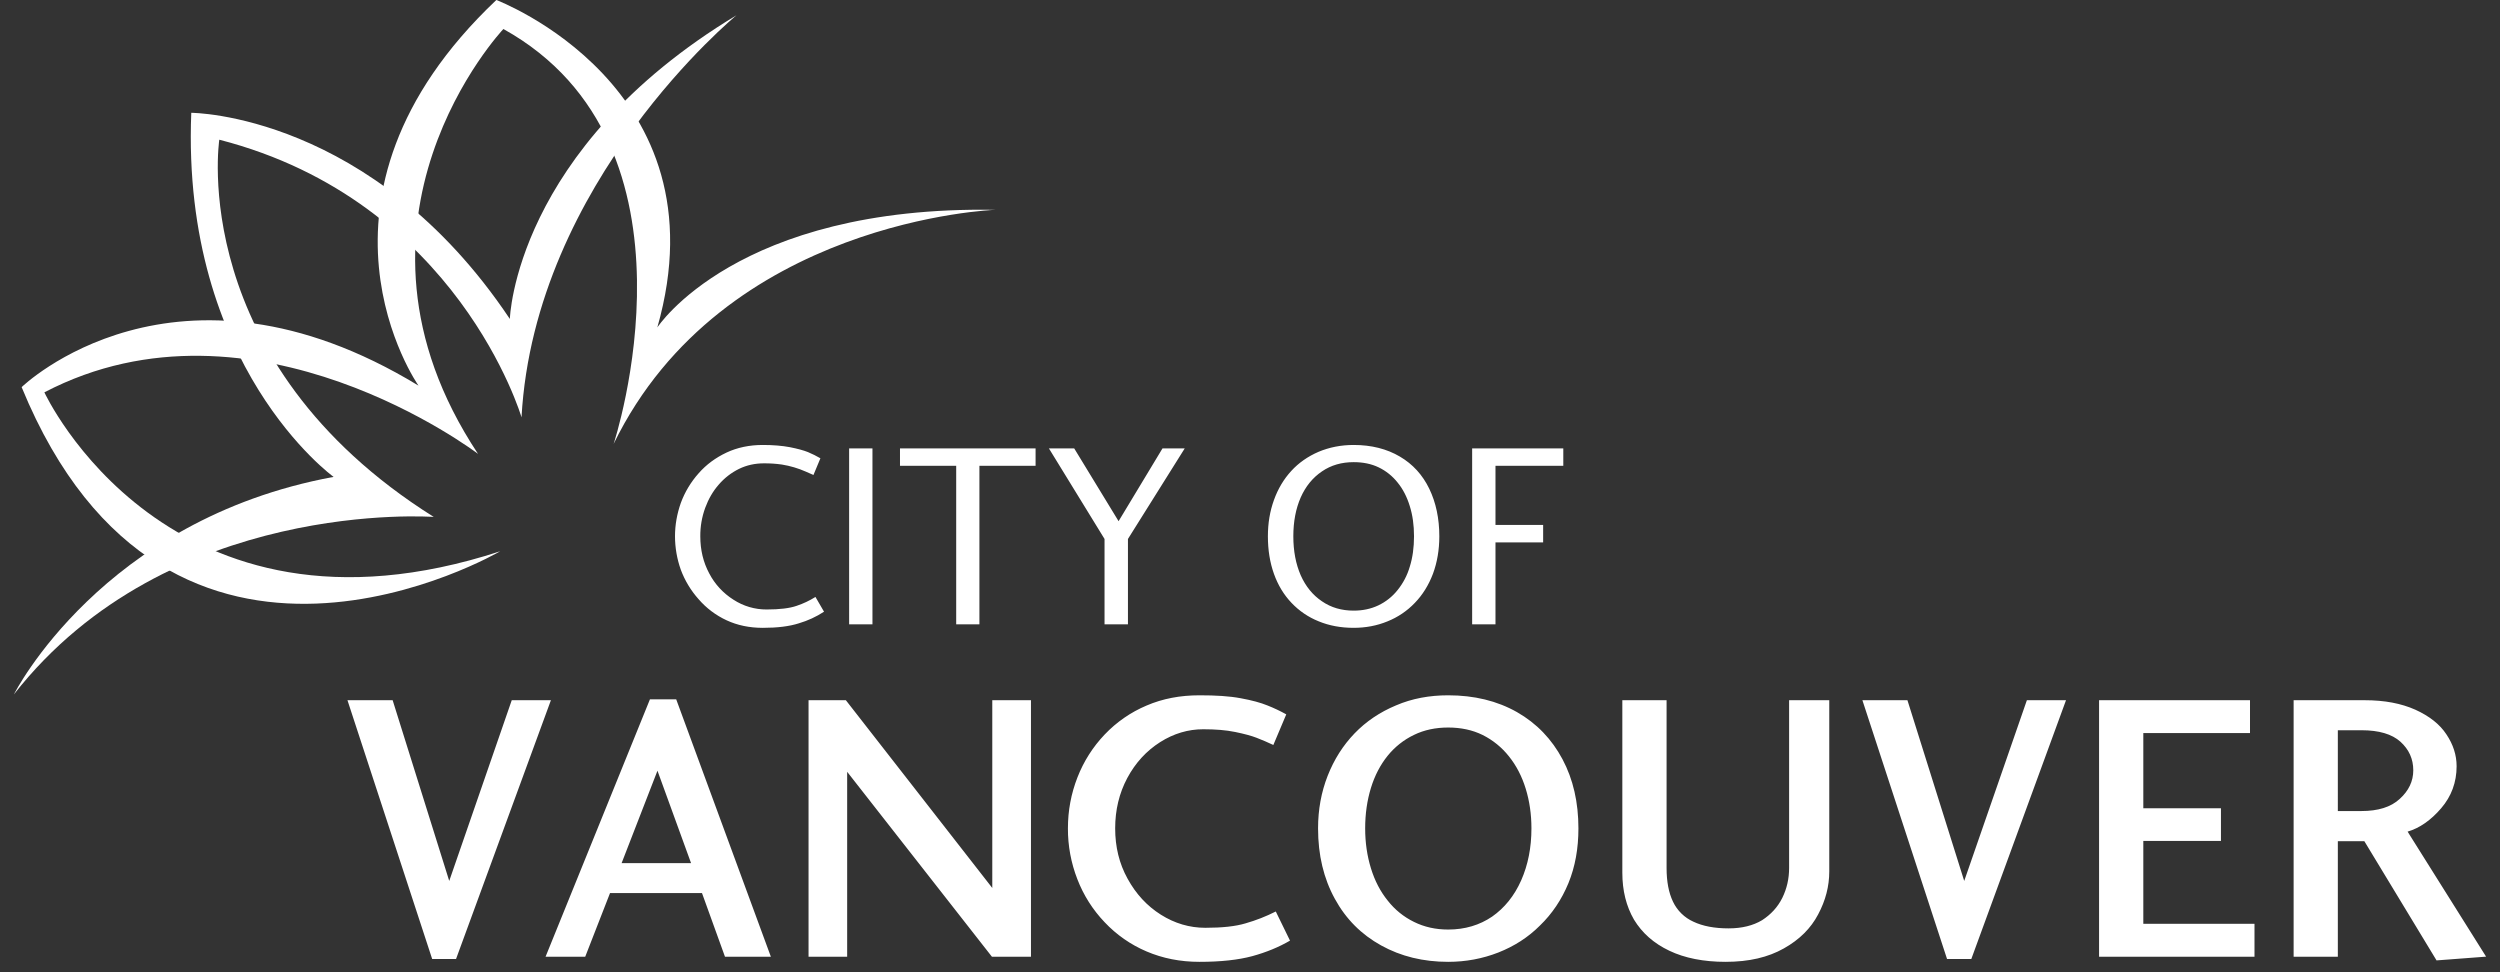 <svg width="360" height="140" viewBox="0 0 360 140" fill="none" xmlns="http://www.w3.org/2000/svg">
<rect x="0" y="0" width="360" height="140" fill="#333333" stroke="none"/>
<g clip-path="url(#clip0_3_2)">
<path d="M117.424 85.96L118.66 88.085C117.542 88.815 116.325 89.377 115.046 89.755C113.682 90.195 111.942 90.409 109.844 90.409C107.919 90.409 106.176 90.042 104.625 89.321C103.078 88.605 101.701 87.565 100.588 86.273C99.48 85.031 98.614 83.593 98.033 82.033C97.485 80.49 97.203 78.866 97.2 77.229C97.2 75.578 97.49 73.98 98.04 72.419C98.618 70.852 99.486 69.407 100.598 68.161C101.711 66.888 103.056 65.907 104.625 65.167C106.176 64.442 107.919 64.075 109.844 64.075C111.327 64.075 112.627 64.184 113.735 64.393C114.83 64.609 115.702 64.844 116.345 65.101C116.985 65.367 117.577 65.665 118.139 65.993L117.138 68.397C116.783 68.229 116.424 68.072 116.06 67.924C114.949 67.431 113.779 67.085 112.579 66.892C111.723 66.771 110.859 66.714 109.995 66.721C108.733 66.721 107.535 66.978 106.431 67.514C105.32 68.058 104.331 68.822 103.522 69.758C102.672 70.717 102.025 71.841 101.548 73.131C101.07 74.444 100.832 75.832 100.844 77.229C100.844 79.178 101.264 80.959 102.13 82.572C102.936 84.12 104.14 85.426 105.617 86.356C107.04 87.285 108.704 87.775 110.404 87.766C112.264 87.766 113.71 87.592 114.716 87.24C115.667 86.923 116.576 86.493 117.424 85.96ZM122.275 89.901H125.634V64.567H122.274L122.275 89.901ZM129.599 67.077V64.567H149.124V67.077H141.035V89.901H137.692V67.077H129.599ZM167.401 64.567H170.603L162.424 77.611V89.9H159.053V77.611L151.042 64.567H154.684L161.076 75.052L167.401 64.567ZM194.923 66.55C193.208 66.55 191.679 66.977 190.358 67.885C189.038 68.776 188.015 70.027 187.3 71.635C186.598 73.248 186.24 75.098 186.24 77.229C186.24 79.349 186.598 81.221 187.3 82.835C188.015 84.443 189.038 85.697 190.358 86.584C191.679 87.497 193.208 87.931 194.923 87.931C196.209 87.931 197.391 87.69 198.469 87.18C199.55 86.668 200.499 85.916 201.244 84.981C202.052 83.982 202.652 82.832 203.01 81.597C203.419 80.295 203.618 78.834 203.618 77.229C203.618 75.615 203.419 74.173 203.001 72.856C202.595 71.536 202.014 70.411 201.253 69.484C200.522 68.559 199.591 67.813 198.529 67.301C197.461 66.786 196.259 66.55 194.923 66.55ZM194.923 64.075C197.486 64.075 199.702 64.639 201.577 65.744C203.43 66.829 204.849 68.379 205.815 70.379C206.779 72.374 207.262 74.67 207.262 77.229C207.262 79.172 206.955 80.977 206.347 82.622C205.729 84.251 204.858 85.66 203.734 86.818C202.626 87.978 201.281 88.885 199.791 89.48C198.28 90.1 196.659 90.408 194.923 90.408C193.087 90.408 191.408 90.097 189.89 89.471C188.408 88.878 187.072 87.97 185.975 86.81C184.873 85.655 184.031 84.262 183.451 82.642C182.866 81.005 182.576 79.204 182.576 77.229C182.576 75.335 182.866 73.61 183.451 71.997C184.031 70.386 184.863 68.993 185.94 67.819C187.005 66.654 188.319 65.734 189.865 65.064C191.414 64.413 193.104 64.075 194.923 64.075ZM215.35 89.901H211.989V64.567H225.115V67.077H215.35V75.587H222.212V78.107H215.35V89.901Z" fill="white"/>
<path d="M79.332 100.829L65.67 138.095H62.233L50.033 100.829H56.54L64.689 126.855L73.692 100.829H79.332ZM99.513 124.291L94.675 110.981L89.511 124.291H99.513ZM87.845 128.6L84.27 137.772H78.559L93.59 100.706H97.375L111.006 137.772H104.398L101.086 128.6H87.845ZM142.889 100.829H148.459V137.771H142.839L121.991 111.14V137.771H116.431V100.829H121.803L142.889 127.868V100.829ZM183.713 131.255L185.76 135.45C184.168 136.378 182.358 137.129 180.338 137.682C178.321 138.227 175.796 138.505 172.726 138.505C169.958 138.505 167.433 138.002 165.111 137.011C162.826 136.041 160.768 134.607 159.066 132.799C157.359 131.014 156.024 128.907 155.138 126.602C154.23 124.272 153.77 121.791 153.781 119.29C153.781 116.718 154.239 114.287 155.153 111.942C156.044 109.645 157.379 107.546 159.08 105.763C160.782 103.974 162.836 102.555 165.111 101.596C167.433 100.597 169.958 100.124 172.726 100.124C175.073 100.124 177.05 100.239 178.66 100.547C180.275 100.841 181.559 101.194 182.508 101.584C183.46 101.959 184.364 102.389 185.222 102.869L183.361 107.277C182.569 106.902 181.764 106.556 180.947 106.241C180.224 105.959 179.196 105.677 177.859 105.404C176.533 105.13 175.001 105.013 173.264 105.013C171.1 105.013 169.029 105.62 167.059 106.867C165.079 108.13 163.506 109.84 162.329 112.033C161.157 114.241 160.585 116.64 160.585 119.29C160.585 121.945 161.171 124.369 162.372 126.531C163.574 128.729 165.173 130.46 167.169 131.717C169.151 132.966 171.288 133.602 173.564 133.602C176.003 133.602 177.926 133.396 179.363 132.961C180.864 132.532 182.32 131.961 183.713 131.255ZM208.539 104.764C206.732 104.764 205.088 105.104 203.604 105.83C202.134 106.537 200.84 107.564 199.817 108.835C198.77 110.134 197.964 111.674 197.412 113.467C196.863 115.257 196.584 117.195 196.584 119.29C196.584 121.33 196.863 123.246 197.412 125.028C197.966 126.836 198.777 128.39 199.846 129.706C200.858 130.998 202.151 132.042 203.626 132.76C205.093 133.488 206.732 133.855 208.539 133.855C210.951 133.855 213.056 133.219 214.861 131.995C216.646 130.748 218.058 129.013 219.053 126.766C220.033 124.543 220.527 122.052 220.527 119.29C220.527 117.251 220.249 115.344 219.7 113.565C219.153 111.781 218.342 110.23 217.279 108.904C216.259 107.62 214.971 106.574 213.505 105.84C212.027 105.111 210.368 104.764 208.539 104.764ZM208.539 100.124C212.269 100.124 215.563 100.914 218.446 102.544C221.291 104.166 223.461 106.445 225.002 109.335C226.546 112.235 227.293 115.559 227.293 119.29C227.293 122.177 226.827 124.795 225.854 127.174C224.873 129.552 223.503 131.587 221.757 133.272C220.072 134.968 218.047 136.262 215.755 137.164C213.487 138.05 211.072 138.505 208.539 138.505C204.938 138.505 201.721 137.716 198.887 136.144C196.039 134.572 193.808 132.346 192.215 129.426C190.608 126.502 189.801 123.135 189.801 119.29C189.801 116.569 190.262 114.067 191.186 111.709C192.109 109.364 193.389 107.342 195.051 105.613C196.711 103.889 198.704 102.544 201.029 101.575C203.338 100.582 205.847 100.124 208.539 100.124ZM263.415 100.829V125.478C263.415 127.62 262.882 129.673 261.813 131.674C260.772 133.659 259.146 135.301 256.874 136.573C254.614 137.85 251.861 138.505 248.478 138.505C245.333 138.505 242.592 137.965 240.383 136.905C238.138 135.841 236.465 134.344 235.299 132.435C234.181 130.51 233.616 128.249 233.616 125.673V100.828H239.987V124.996C239.987 126.958 240.298 128.564 240.912 129.845C241.519 131.125 242.562 132.146 243.854 132.725C245.196 133.363 246.885 133.686 248.918 133.686C250.837 133.686 252.451 133.282 253.743 132.506C255.002 131.689 255.991 130.63 256.649 129.301C257.308 127.966 257.631 126.53 257.631 124.996V100.828L263.415 100.829ZM297.507 100.829L283.869 138.095H280.374L268.185 100.829H274.67L282.847 126.855L291.871 100.829H297.507ZM324.647 133.032V137.772H302.266V100.831H324V105.566H308.637V116.389H319.817V121.091H308.637V133.032H324.647ZM336.649 116.791H340.031C342.432 116.791 344.286 116.228 345.566 115.038C346.853 113.871 347.512 112.495 347.512 110.928C347.512 109.279 346.887 107.923 345.665 106.81C344.441 105.71 342.574 105.155 340.057 105.155H336.648L336.649 116.791ZM357.998 137.758L350.862 138.298L340.463 121.128H336.649V137.772H330.282V100.831H340.521C343.383 100.831 345.776 101.293 347.803 102.194C349.848 103.124 351.332 104.3 352.286 105.754C353.263 107.21 353.752 108.728 353.752 110.334C353.752 112.655 352.998 114.679 351.527 116.389C350.052 118.112 348.427 119.243 346.695 119.755L357.998 137.758ZM106.052 2.198C106.052 2.198 76.981 26.07 75.099 60.095C75.099 60.095 65.973 28.965 31.579 20.118C31.579 20.118 26.752 51.99 62.458 74.438C62.458 74.438 24.238 71.597 2.002 99.992C2.002 99.992 14.641 74.823 48.039 68.673C48.039 68.673 26.073 52.825 27.544 16.244C27.544 16.244 53.618 16.295 73.418 45.928C73.418 45.928 74.087 21.471 106.052 2.198Z" fill="white"/>
<path d="M143.312 30.215C143.312 30.215 104.12 31.586 88.361 63.922C88.361 63.922 102.619 20.913 72.489 4.176C72.489 4.176 46.511 31.703 68.836 65.359C68.836 65.359 36.562 40.748 6.39 56.497C6.39 56.497 24.16 95.012 72.025 79.382C72.025 79.382 24.293 107.356 3.115 55.747C3.115 55.747 25.259 34.232 60.261 55.529C60.261 55.529 41.322 28.553 71.473 0C71.473 0 104.546 12.493 94.654 47.153C94.654 47.153 106.055 29.579 143.312 30.215Z" fill="white"/>
</g>
<defs>
<clipPath id="clip0_3_2">
<rect width="360" height="140" fill="white"/>
</clipPath>
</defs>
</svg>
